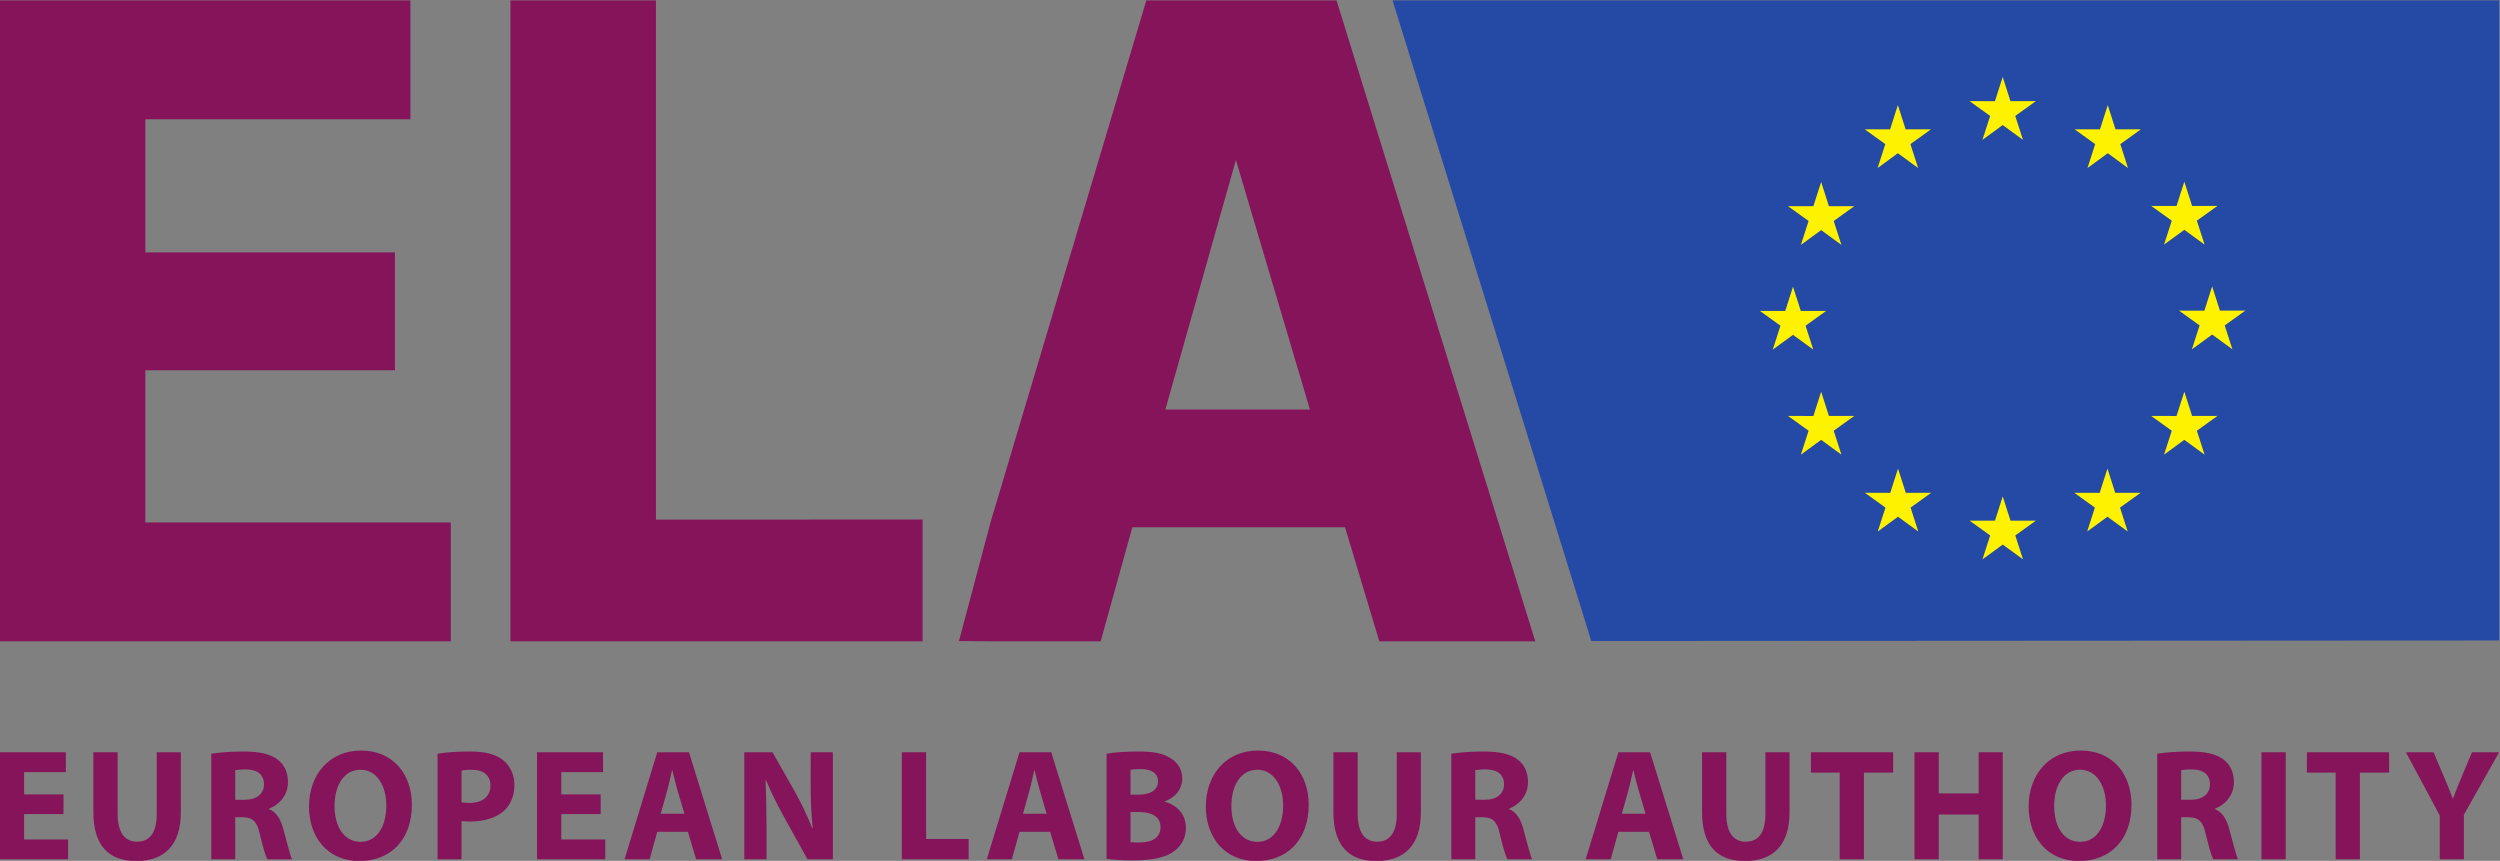 <?xml version="1.0" encoding="UTF-8" standalone="no"?>
<svg
   xmlns:dc="http://purl.org/dc/elements/1.1/"
   xmlns:cc="http://creativecommons.org/ns#"
   xmlns:rdf="http://www.w3.org/1999/02/22-rdf-syntax-ns#"
   xmlns:svg="http://www.w3.org/2000/svg"
   xmlns="http://www.w3.org/2000/svg"
   viewBox="0 0 1026.52 353.485"
   height="353.485"
   width="1026.52"
   xml:space="preserve"
   id="svg2"
   version="1.1"><rect x="0" y="0" width="1026.52" height="353.485" fill="#808080" stroke="none"/><defs
     id="defs6"><clipPath
       id="clipPath18"
       clipPathUnits="userSpaceOnUse"><path
         id="path16"
         d="M 0,659.446 H 1164.76 V 0 H 0 Z" /></clipPath></defs><g
     transform="matrix(1.333,0,0,-1.333,-263.247,616.015)"
     id="g10"><g
       id="g12"><g
         clip-path="url(#clipPath18)"
         id="g14"><g
           transform="translate(217.043,217.434)"
           id="g20"><path
             id="path22"
             style="fill:#85145b;fill-opacity:1;fill-rule:nonzero;stroke:none"
             d="M 0,0 H -12.13 V 6.854 H 0.734 v 6.108 H -19.607 V -19.999 H 1.418 v 6.108 H -12.13 v 7.832 H 0 Z M 9.201,12.962 V -5.429 c 0,-10.515 4.887,-15.108 13.203,-15.108 8.61,0 13.742,4.837 13.742,15.01 V 12.962 H 28.717 V -6.016 c 0,-5.821 -2.153,-8.56 -6.068,-8.56 -3.817,0 -5.97,2.886 -5.97,8.56 v 18.978 z m 36.322,-32.961 h 7.379 v 12.962 h 2.252 c 3.035,-0.049 4.454,-1.174 5.335,-5.283 0.979,-4.06 1.762,-6.75 2.299,-7.679 h 7.625 c -0.636,1.27 -1.662,5.576 -2.689,9.293 -0.83,3.033 -2.101,5.232 -4.398,6.16 v 0.147 c 2.834,1.026 5.817,3.911 5.817,8.12 0,3.035 -1.077,5.332 -3.032,6.896 -2.345,1.857 -5.769,2.589 -10.663,2.589 -3.963,0 -7.531,-0.293 -9.925,-0.683 z m 7.379,27.44 c 0.539,0.098 1.567,0.244 3.378,0.244 3.426,-0.048 5.482,-1.566 5.482,-4.6 0,-2.888 -2.202,-4.748 -5.923,-4.748 H 52.902 Z M 91.663,13.5 c -9.736,0 -16.041,-7.38 -16.041,-17.263 0,-9.394 5.719,-16.774 15.503,-16.774 9.638,0 16.187,6.548 16.187,17.361 0,9.1 -5.523,16.676 -15.649,16.676 M 91.467,7.588 c 5.138,0 7.976,-5.089 7.976,-11.009 0,-6.409 -2.887,-11.204 -7.927,-11.204 -4.991,0 -8.025,4.55 -8.025,11.008 0,6.41 2.936,11.205 7.976,11.205 m 23.764,-27.587 h 7.38 v 11.788 c 0.685,-0.098 1.566,-0.147 2.545,-0.147 4.406,0 8.172,1.075 10.713,3.469 1.955,1.857 3.03,4.597 3.03,7.827 0,3.23 -1.417,5.969 -3.519,7.63 -2.199,1.759 -5.476,2.638 -10.077,2.638 -4.549,0 -7.775,-0.293 -10.072,-0.684 z m 7.38,27.293 c 0.539,0.147 1.566,0.294 3.084,0.294 3.72,0 5.825,-1.811 5.825,-4.846 0,-3.377 -2.448,-5.383 -6.413,-5.383 -1.076,0 -1.86,0.049 -2.496,0.195 z M 165.468,0 h -12.131 v 6.854 h 12.864 v 6.108 H 145.86 v -32.961 h 21.026 v 6.108 h -13.549 v 7.832 h 12.131 z m 26.864,-11.537 2.543,-8.462 h 8.02 l -10.22,32.961 h -9.78 L 172.82,-19.999 h 7.727 l 2.348,8.462 z m -8.362,5.57 1.956,6.994 c 0.538,1.912 1.027,4.408 1.516,6.365 h 0.098 c 0.489,-1.957 1.076,-4.404 1.662,-6.362 l 2.054,-6.997 z m 32.581,-14.032 v 9.927 c 0,5.38 -0.098,10.026 -0.294,14.378 l 0.147,0.049 c 1.616,-3.864 3.768,-8.118 5.725,-11.639 l 7.047,-12.715 h 7.82 v 32.961 h -6.842 V 3.328 c 0,-4.939 0.147,-9.39 0.636,-13.742 h -0.146 c -1.468,3.717 -3.426,7.825 -5.383,11.297 l -6.851,12.079 h -8.701 v -32.961 z m 41.678,0 h 20.586 v 6.254 h -13.108 v 26.707 h -7.478 z m 45.689,8.462 2.543,-8.462 h 8.02 l -10.22,32.961 h -9.781 l -10.074,-32.961 h 7.727 l 2.347,8.462 z m -8.362,5.57 1.956,6.994 c 0.538,1.912 1.027,4.408 1.516,6.365 h 0.098 c 0.489,-1.957 1.076,-4.404 1.663,-6.362 l 2.053,-6.997 z m 25.739,-13.887 c 1.662,-0.244 4.399,-0.488 8.065,-0.488 6.559,0 10.569,1.074 12.964,2.981 2.053,1.661 3.421,4.009 3.421,6.994 0,4.259 -2.785,7.093 -6.549,8.119 v 0.098 c 3.714,1.368 5.424,4.108 5.424,7.045 0,2.986 -1.661,5.233 -3.958,6.455 -2.394,1.417 -5.183,1.856 -9.736,1.856 -3.717,0 -7.676,-0.293 -9.631,-0.684 z m 7.38,27.441 c 0.637,0.098 1.566,0.196 3.181,0.196 3.378,0 5.288,-1.321 5.288,-3.818 0,-2.447 -2.106,-4.063 -6.022,-4.063 h -2.447 z m 0,-13.01 h 2.545 c 3.72,0 6.705,-1.322 6.705,-4.65 0,-3.475 -2.985,-4.748 -6.363,-4.748 -1.272,0 -2.153,0 -2.887,0.098 z m 39.24,18.923 c -9.736,0 -16.041,-7.38 -16.041,-17.263 0,-9.394 5.719,-16.774 15.502,-16.774 9.638,0 16.188,6.548 16.188,17.361 0,9.1 -5.523,16.676 -15.649,16.676 m -0.196,-5.912 c 5.138,0 7.976,-5.089 7.976,-11.009 0,-6.409 -2.886,-11.204 -7.926,-11.204 -4.992,0 -8.026,4.55 -8.026,11.008 0,6.41 2.936,11.205 7.976,11.205 m 23.456,5.374 V -5.429 c 0,-10.515 4.887,-15.108 13.203,-15.108 8.61,0 13.742,4.837 13.742,15.01 v 18.489 h -7.429 V -6.016 c 0,-5.821 -2.153,-8.56 -6.068,-8.56 -3.817,0 -5.971,2.886 -5.971,8.56 v 18.978 z m 36.322,-32.961 h 7.379 v 12.962 h 2.252 c 3.035,-0.049 4.454,-1.174 5.335,-5.283 0.979,-4.06 1.761,-6.75 2.299,-7.679 h 7.625 c -0.636,1.27 -1.661,5.576 -2.689,9.293 -0.831,3.033 -2.101,5.232 -4.398,6.16 v 0.147 c 2.834,1.026 5.816,3.911 5.816,8.12 0,3.035 -1.076,5.332 -3.031,6.896 -2.345,1.857 -5.769,2.589 -10.663,2.589 -3.963,0 -7.531,-0.293 -9.925,-0.683 z m 7.379,27.44 c 0.539,0.098 1.567,0.244 3.378,0.244 3.426,-0.048 5.482,-1.566 5.482,-4.6 0,-2.888 -2.203,-4.748 -5.923,-4.748 h -2.937 z m 53.512,-18.978 2.543,-8.462 h 8.02 L 488.73,12.962 h -9.78 l -10.074,-32.961 h 7.727 l 2.347,8.462 z m -8.363,5.57 1.957,6.994 c 0.539,1.912 1.027,4.408 1.516,6.365 h 0.097 c 0.489,-1.957 1.076,-4.404 1.663,-6.362 l 2.054,-6.997 z m 24.704,18.929 V -5.429 c 0,-10.515 4.886,-15.108 13.202,-15.108 8.61,0 13.742,4.837 13.742,15.01 v 18.489 h -7.429 V -6.016 c 0,-5.821 -2.153,-8.56 -6.068,-8.56 -3.817,0 -5.971,2.886 -5.971,8.56 v 18.978 z m 42.391,-32.961 h 7.477 V 6.707 h 9 v 6.255 H 538.266 V 6.707 h 8.854 z m 23.046,32.961 v -32.961 h 7.479 v 13.793 h 12.282 v -13.793 h 7.429 v 32.961 h -7.429 V 0.293 h -12.282 v 12.669 z m 51.198,0.538 c -9.735,0 -16.04,-7.38 -16.04,-17.263 0,-9.394 5.718,-16.774 15.502,-16.774 9.638,0 16.187,6.548 16.187,17.361 0,9.1 -5.523,16.676 -15.649,16.676 m -0.195,-5.912 c 5.137,0 7.976,-5.089 7.976,-11.009 0,-6.409 -2.888,-11.204 -7.927,-11.204 -4.991,0 -8.025,4.55 -8.025,11.008 0,6.41 2.936,11.205 7.976,11.205 m 23.764,-27.587 h 7.379 v 12.962 h 2.252 c 3.035,-0.049 4.455,-1.174 5.335,-5.283 0.979,-4.06 1.762,-6.75 2.299,-7.679 h 7.625 c -0.636,1.27 -1.662,5.576 -2.689,9.293 -0.831,3.033 -2.101,5.232 -4.398,6.16 v 0.147 c 2.834,1.026 5.816,3.911 5.816,8.12 0,3.035 -1.075,5.332 -3.03,6.896 -2.346,1.857 -5.77,2.589 -10.664,2.589 -3.962,0 -7.53,-0.293 -9.925,-0.683 z m 7.379,27.44 c 0.54,0.098 1.567,0.244 3.378,0.244 3.426,-0.048 5.482,-1.566 5.482,-4.6 0,-2.888 -2.203,-4.748 -5.923,-4.748 h -2.937 z m 24.731,-27.44 h 7.478 v 32.961 h -7.478 z m 22.852,0 h 7.476 V 6.707 h 9 v 6.255 h -25.33 V 6.707 h 8.854 z m 39.5,0 v 13.742 l 10.857,19.219 h -8.364 L 738.563,5.04 c -0.978,-2.348 -1.76,-4.255 -2.493,-6.309 h -0.098 c -0.829,2.152 -1.515,3.912 -2.541,6.309 l -3.374,7.922 h -8.511 l 10.419,-19.464 v -13.497 z" /></g><g
           transform="translate(626.433,462.011)"
           id="g24"><path
             id="path26"
             style="fill:#254aa5;fill-opacity:1;fill-rule:nonzero;stroke:none"
             d="m 0,0 h 340.892 v -197.172 l -279.67,-0.171 z" /></g><g
           transform="translate(808.146,419.05)"
           id="g28"><path
             id="path30"
             style="fill:#fff200;fill-opacity:1;fill-rule:nonzero;stroke:none"
             d="M 0,0 6.241,4.554 12.481,0 10.106,7.365 16.444,11.919 H 8.632 L 6.241,19.374 3.85,11.911 -3.96,11.919 2.375,7.365 Z" /></g><g
           transform="translate(775.851,410.374)"
           id="g32"><path
             id="path34"
             style="fill:#fff200;fill-opacity:1;fill-rule:nonzero;stroke:none"
             d="M 0,0 6.241,4.554 12.478,0 10.106,7.365 16.44,11.919 H 8.628 l -2.391,7.463 -2.391,-7.471 -7.81,0.008 6.335,-4.554 z" /></g><g
           transform="translate(758.46,406.072)"
           id="g36"><path
             id="path38"
             style="fill:#fff200;fill-opacity:1;fill-rule:nonzero;stroke:none"
             d="m 0,0 -2.391,-7.471 -7.809,0.008 6.334,-4.554 -2.375,-7.365 6.241,4.554 6.241,-4.554 -2.375,7.365 6.334,4.554 H 2.392 Z" /></g><g
           transform="translate(749.791,358.989)"
           id="g40"><path
             id="path42"
             style="fill:#fff200;fill-opacity:1;fill-rule:nonzero;stroke:none"
             d="M 0,0 6.237,-4.554 3.866,2.811 10.2,7.365 H 2.392 L 0,14.828 -2.391,7.349 -10.203,7.365 -3.865,2.811 -6.24,-4.554 Z" /></g><g
           transform="translate(760.851,334.001)"
           id="g44"><path
             id="path46"
             style="fill:#fff200;fill-opacity:1;fill-rule:nonzero;stroke:none"
             d="m 0,0 -2.392,7.463 -2.39,-7.471 -7.81,0.008 6.335,-4.554 -2.375,-7.365 6.24,4.562 L 3.85,-11.919 1.475,-4.554 7.809,0 Z" /></g><g
           transform="translate(784.527,310.325)"
           id="g48"><path
             id="path50"
             style="fill:#fff200;fill-opacity:1;fill-rule:nonzero;stroke:none"
             d="M 0,0 -2.391,7.455 -4.778,-0.008 -12.592,0 -6.257,-4.554 -8.628,-11.919 -2.387,-7.365 3.85,-11.919 1.479,-4.554 7.813,0 Z" /></g><g
           transform="translate(816.782,301.746)"
           id="g52"><path
             id="path54"
             style="fill:#fff200;fill-opacity:1;fill-rule:nonzero;stroke:none"
             d="M 0,0 -2.391,7.463 -4.778,-0.008 -12.592,0 l 6.335,-4.554 -2.371,-7.365 6.241,4.554 6.238,-4.554 L 1.476,-4.554 7.813,0 Z" /></g><g
           transform="translate(849.037,310.325)"
           id="g56"><path
             id="path58"
             style="fill:#fff200;fill-opacity:1;fill-rule:nonzero;stroke:none"
             d="M 0,0 -2.387,7.455 -4.782,-0.008 -12.588,0 l 6.331,-4.554 -2.371,-7.365 6.241,4.554 6.241,-4.554 L 1.476,-4.554 7.813,0 Z" /></g><g
           transform="translate(872.722,334.001)"
           id="g60"><path
             id="path62"
             style="fill:#fff200;fill-opacity:1;fill-rule:nonzero;stroke:none"
             d="M 0,0 -2.396,7.463 -4.791,-0.008 -12.597,0 l 6.34,-4.554 -2.38,-7.365 6.241,4.562 6.241,-4.562 L 1.467,-4.554 7.805,0 Z" /></g><g
           transform="translate(889.105,366.443)"
           id="g64"><path
             id="path66"
             style="fill:#fff200;fill-opacity:1;fill-rule:nonzero;stroke:none"
             d="m 0,0 h -7.812 l -2.397,7.463 -2.387,-7.471 -7.813,0.008 6.34,-4.554 -2.371,-7.365 6.231,4.562 6.241,-4.562 -2.371,7.365 z" /></g><g
           transform="translate(864.085,386.787)"
           id="g68"><path
             id="path70"
             style="fill:#fff200;fill-opacity:1;fill-rule:nonzero;stroke:none"
             d="M 0,0 6.241,4.554 12.482,0 10.104,7.365 16.441,11.911 H 8.637 L 6.241,19.374 3.847,11.903 -3.96,11.911 2.38,7.365 Z" /></g><g
           transform="translate(846.74,429.748)"
           id="g72"><path
             id="path74"
             style="fill:#fff200;fill-opacity:1;fill-rule:nonzero;stroke:none"
             d="m 0,0 -2.388,-7.471 -7.812,0.016 6.33,-4.562 -2.371,-7.365 6.249,4.562 6.232,-4.562 -2.37,7.365 6.338,4.562 H 2.387 Z" /></g><g
           transform="translate(670.399,264.58)"
           id="g76"><path
             id="path78"
             style="fill:#85145b;fill-opacity:1;fill-rule:nonzero;stroke:none"
             d="m 0,0 -61.222,197.431 h -58.585 L -167.671,37.095 -177.526,0.088 -167.839,0 h 33.972 l 9.748,35.133 h 65.518 L -48.04,0 Z m -92.212,148.267 22.794,-76.868 h -44.528 z M -188.719,-0.004 v 37.513 l -82.145,-0.015 v 159.937 h -44.818 V 0 Z M -472.964,0 h 138.912 v 36.615 h -94.094 v 46.868 h 76.888 v 36.323 h -76.888 v 41.009 h 81.653 v 36.616 h -126.471 z" /></g></g></g></g></svg>